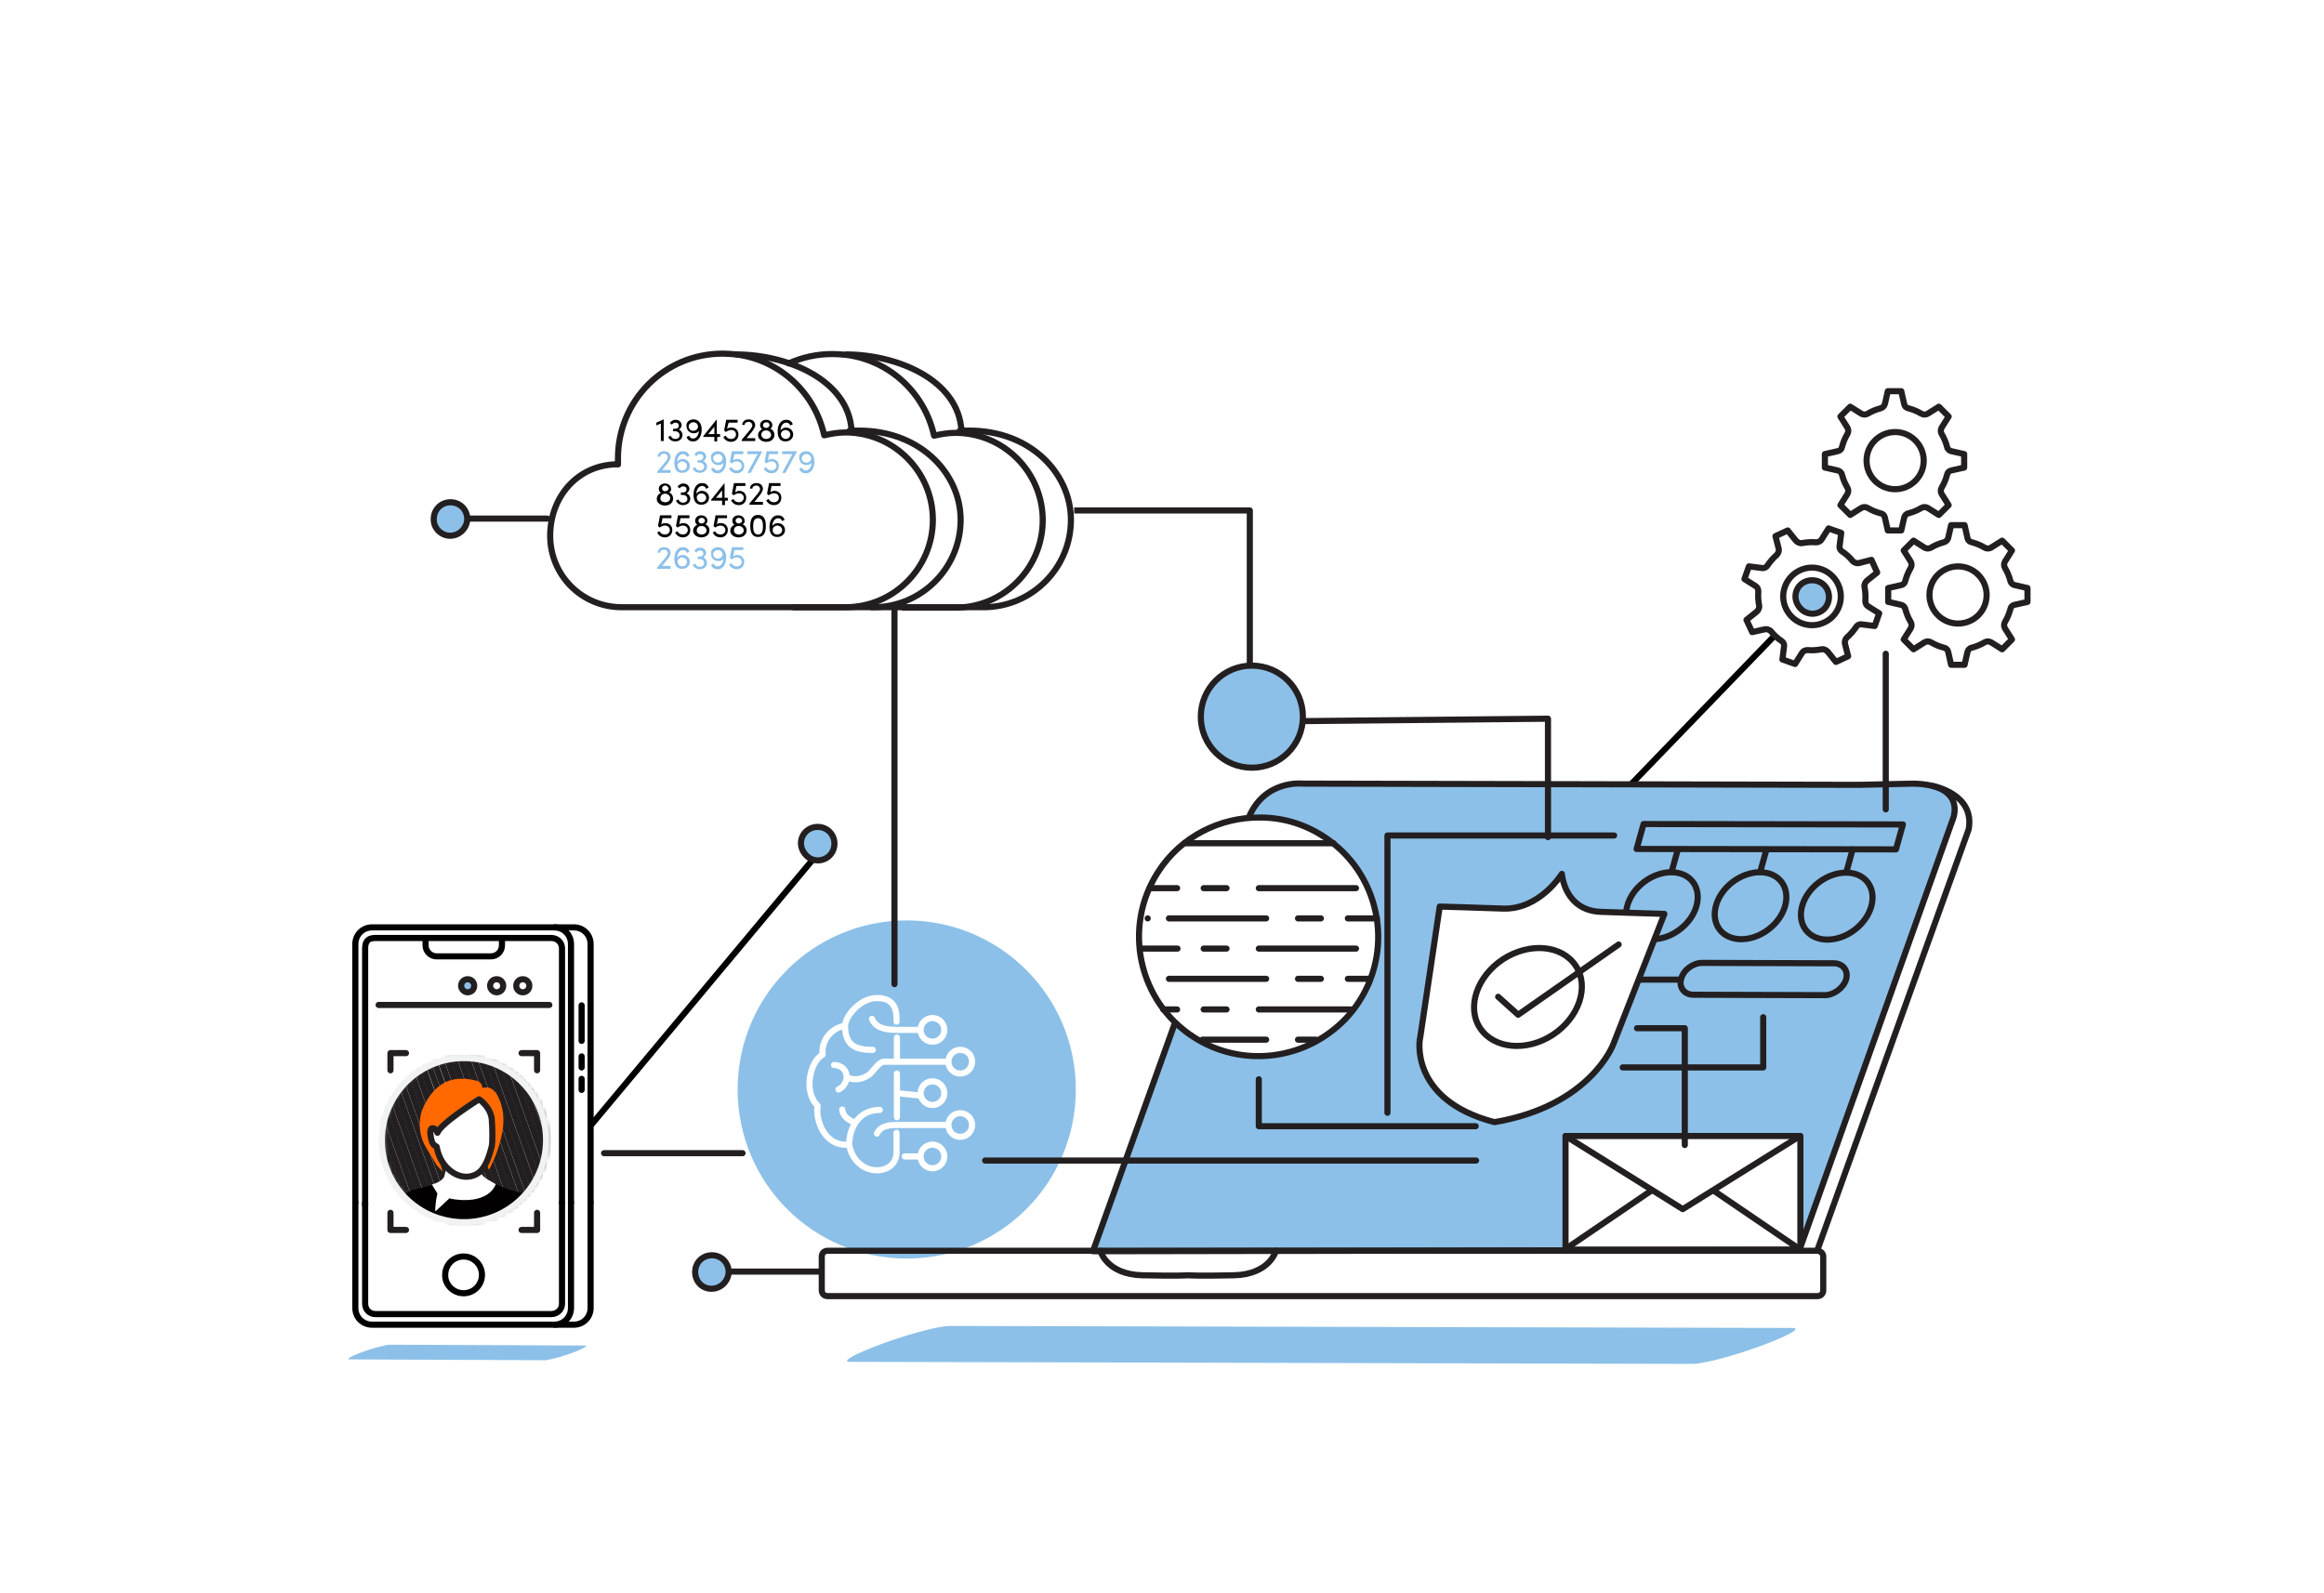 <?xml version="1.0" encoding="UTF-8"?>
<!-- Generator: Adobe Illustrator 27.0.0, SVG Export Plug-In . SVG Version: 6.00 Build 0)  -->
<svg xmlns="http://www.w3.org/2000/svg" xmlns:xlink="http://www.w3.org/1999/xlink" version="1.1" id="Layer_1" x="0px" y="0px" viewBox="0 0 569 390" style="enable-background:new 0 0 569 390;" xml:space="preserve">
<style type="text/css">
	.st0{fill:#FFFFFF;}
	.st1{fill:#8CC0E8;}
	.st2{fill:none;stroke:#000000;stroke-width:1.5;stroke-linecap:round;stroke-linejoin:round;}
	.st3{fill:none;stroke:#231F20;stroke-width:1.5;stroke-linecap:round;stroke-linejoin:round;}
	.st4{fill:#FFFFFF;stroke:#231F20;stroke-width:1.5;stroke-linecap:round;stroke-linejoin:round;}
	
		.st5{fill-rule:evenodd;clip-rule:evenodd;fill:#FFFFFF;stroke:#231F20;stroke-width:1.5;stroke-linecap:round;stroke-linejoin:round;}
	.st6{fill:#FFFFFF;stroke:#231F20;stroke-width:1.5;stroke-miterlimit:10;}
	.st7{fill:none;stroke:#231F20;stroke-width:1.5;stroke-linejoin:round;}
	.st8{fill:#F1F2F2;}
	.st9{fill:#FFFFFF;filter:url(#Adobe_OpacityMaskFilter);}
	.st10{mask:url(#mask0_178_4595_00000032606964940798638170000006040471810370013630_);}
	.st11{fill:none;stroke:#231F20;stroke-width:1.5;}
	.st12{fill:#FF6900;}
	.st13{fill:#020000;}
	.st14{fill:none;stroke:#F1F2F2;stroke-width:1.5;stroke-miterlimit:10;}
	.st15{fill:none;stroke:#FFFFFF;stroke-width:1.5;stroke-linecap:round;stroke-linejoin:round;}
</style>
<g>
	
		<image style="overflow:visible;opacity:0.12;" width="570" height="351" transform="matrix(1 0 0 1 0 24)">
	</image>
	<g>
		<g>
			<path class="st0" d="M30,55c0-2.8,2.2-5,5-5h499c2.8,0,5,2.2,5,5v280.6c0,2.8-2.2,5-5,5H35c-2.8,0-5-2.2-5-5V55z"></path>
			<path class="st1" d="M222,308.2c22.9,0,41.4-18.5,41.4-41.4c0-22.8-18.5-41.4-41.4-41.4s-41.4,18.5-41.4,41.4     C180.6,289.7,199.1,308.2,222,308.2z"></path>
			<path class="st2" d="M399.6,191.8l44.4-46"></path>
			<path class="st1" d="M440.8,278.2h-57.5V306h57.5V278.2z"></path>
			<path class="st1" d="M383.3,278.2l28.7,17.9l28.7-17.9"></path>
			<path class="st1" d="M440.5,306.3l37.7-105.9c0,0,3.3-8.2-9.7-8.5l-13.2,0.3l-136.3-0.3c0,0-9.4-1.1-13.3,8.4l-38.1,106.1     l173.3-0.3l-21.3-14.5"></path>
			<path d="M160.7,103.5l1.8-0.8h0v5.3h-0.7v-4.3l-1.1,0.5V103.5z M166.2,105.2c0.5,0.2,0.9,0.7,0.9,1.3c0,1-0.8,1.6-1.8,1.6     c-0.7,0-1.4-0.4-1.7-1.1l0.6-0.3c0.2,0.5,0.6,0.8,1.1,0.8c0.7,0,1.1-0.4,1.1-0.9c0-0.6-0.5-1-1.1-1h-0.5v-0.6h0.5     c0.6,0,0.9-0.3,0.9-0.8c0-0.4-0.3-0.7-0.8-0.7c-0.4,0-0.7,0.2-0.9,0.5l-0.5-0.4c0.3-0.5,0.8-0.8,1.4-0.8c0.9,0,1.5,0.6,1.5,1.4     C166.8,104.6,166.6,105,166.2,105.2z M169.8,102.7c1.3,0,2,1.1,2,2.5c0,1.2-0.5,2.9-2.1,2.9c-0.6,0-1.3-0.2-1.6-1.1l0.6-0.3     c0.2,0.5,0.6,0.7,1,0.7c0.8,0,1.4-0.9,1.4-1.9c-0.2,0.4-0.7,0.6-1.2,0.6c-1.1,0-1.8-0.8-1.8-1.7     C167.9,103.6,168.6,102.7,169.8,102.7z M169.7,105.5c0.6,0,1.2-0.4,1.2-1c0-0.6-0.5-1.1-1.1-1.1c-0.7,0-1.2,0.5-1.2,1.1     C168.7,105.1,169.1,105.5,169.7,105.5z M175.6,106.3h0.7v0.7h-0.7v1.1h-0.7v-1.1h-2.7v-0.2l3.2-4h0.1V106.3z M174.9,104.5     l-1.5,1.8h1.5V104.5z M179.1,104.7c1,0,1.7,0.7,1.7,1.7c0,1.1-0.8,1.8-1.8,1.8c-0.9,0-1.6-0.5-1.9-1.2l0.6-0.3     c0.2,0.5,0.7,0.8,1.3,0.8c0.7,0,1.2-0.5,1.2-1.1c0-0.7-0.5-1.1-1.2-1.1c-0.4,0-0.9,0.2-1.3,0.5l-0.4-0.4l0.5-2.6h2.8v0.7h-2.2     L178,105C178.3,104.8,178.7,104.7,179.1,104.7z M184.2,105.6l-1.4,1.7h2.1v0.7h-3.3v-0.3l2-2.4c0.3-0.4,0.6-0.8,0.6-1.1     c0-0.5-0.4-0.9-0.9-0.9c-0.6,0-1,0.3-1,0.8l-0.6-0.1c0.1-0.8,0.7-1.3,1.6-1.3c1,0,1.6,0.6,1.6,1.5     C184.8,104.7,184.5,105.2,184.2,105.6z M188.6,105c0.6,0.2,1,0.8,1,1.5c0,1-0.8,1.7-2,1.7c-1.1,0-2-0.7-2-1.6     c0-0.7,0.4-1.2,1-1.5c-0.3-0.2-0.5-0.5-0.5-1c0-0.7,0.6-1.3,1.5-1.3c0.9,0,1.5,0.6,1.5,1.3C189.1,104.5,188.9,104.8,188.6,105z      M187.6,103.4c-0.4,0-0.8,0.3-0.8,0.7c0,0.4,0.3,0.7,0.8,0.7c0.4,0,0.8-0.3,0.8-0.7C188.4,103.7,188.1,103.4,187.6,103.4z      M187.6,107.5c0.7,0,1.2-0.5,1.2-1c0-0.6-0.6-1.1-1.2-1.1c-0.7,0-1.2,0.4-1.2,1.1C186.4,107,186.9,107.5,187.6,107.5z      M192.4,104.7c1.1,0,1.8,0.8,1.8,1.7c0,0.9-0.7,1.7-1.9,1.7c-1.3,0-1.9-0.9-1.9-2.5c0-1.2,0.5-2.8,2.1-2.8c0.6,0,1.3,0.2,1.6,1.1     l-0.6,0.3c-0.2-0.5-0.6-0.7-1-0.7c-0.8,0-1.4,0.9-1.4,1.9C191.4,105,191.9,104.7,192.4,104.7z M192.3,107.5     c0.7,0,1.2-0.5,1.2-1.1c0-0.6-0.5-1-1.1-1.1c-0.6,0-1.2,0.4-1.2,1C191.2,107,191.7,107.4,192.3,107.5z"></path>
			<path class="st1" d="M163.5,113.4l-1.4,1.7h2.1v0.7h-3.3v-0.3l2-2.4c0.3-0.4,0.6-0.8,0.6-1.1c0-0.5-0.4-0.9-0.9-0.9     c-0.6,0-1,0.3-1,0.8l-0.6-0.1c0.1-0.8,0.7-1.3,1.6-1.3c1,0,1.6,0.6,1.6,1.5C164.1,112.4,163.9,112.9,163.5,113.4z M167.1,112.4     c1.1,0,1.8,0.8,1.8,1.7c0,0.9-0.7,1.7-1.9,1.7c-1.3,0-1.9-0.9-1.9-2.5c0-1.2,0.5-2.8,2.1-2.8c0.6,0,1.3,0.2,1.6,1.1l-0.6,0.3     c-0.2-0.5-0.6-0.7-1-0.7c-0.8,0-1.4,0.9-1.4,1.9C166.1,112.7,166.5,112.4,167.1,112.4z M167,115.2c0.7,0,1.2-0.5,1.2-1.1     c0-0.6-0.5-1-1.1-1.1c-0.6,0-1.2,0.4-1.2,1C165.9,114.7,166.4,115.2,167,115.2z M172.2,112.9c0.5,0.2,0.9,0.7,0.9,1.3     c0,1-0.8,1.6-1.8,1.6c-0.7,0-1.4-0.4-1.7-1.1l0.6-0.3c0.2,0.5,0.6,0.8,1.1,0.8c0.7,0,1.1-0.4,1.1-0.9c0-0.6-0.5-1-1.1-1h-0.5     v-0.6h0.5c0.6,0,0.9-0.3,0.9-0.8c0-0.4-0.3-0.7-0.8-0.7c-0.4,0-0.7,0.2-0.9,0.5l-0.5-0.4c0.3-0.5,0.8-0.8,1.4-0.8     c0.9,0,1.5,0.6,1.5,1.4C172.8,112.3,172.6,112.8,172.2,112.9z M175.8,110.5c1.3,0,2,1.1,2,2.5c0,1.2-0.5,2.9-2.1,2.9     c-0.6,0-1.3-0.2-1.6-1.1l0.6-0.3c0.2,0.5,0.6,0.7,1,0.7c0.8,0,1.4-0.9,1.4-1.9c-0.2,0.4-0.7,0.6-1.2,0.6c-1.1,0-1.8-0.8-1.8-1.7     C173.9,111.3,174.6,110.5,175.8,110.5z M175.7,113.3c0.6,0,1.2-0.4,1.2-1c0-0.6-0.5-1.1-1.1-1.1c-0.7,0-1.2,0.5-1.2,1.1     C174.7,112.8,175.1,113.2,175.7,113.3z M180.5,112.4c1,0,1.7,0.7,1.7,1.7c0,1.1-0.8,1.8-1.8,1.8c-0.9,0-1.6-0.5-1.9-1.2l0.6-0.3     c0.2,0.5,0.7,0.8,1.3,0.8c0.7,0,1.2-0.5,1.2-1.1s-0.5-1.1-1.2-1.1c-0.4,0-0.9,0.2-1.3,0.5l-0.4-0.4l0.5-2.6h2.8v0.7h-2.2     l-0.3,1.6C179.7,112.5,180.1,112.4,180.5,112.4z M183,111.2v-0.7h3.6v0.1l-2.8,5.2h-0.8l2.5-4.6H183z M189,112.4     c1,0,1.7,0.7,1.7,1.7c0,1.1-0.8,1.8-1.8,1.8c-0.9,0-1.6-0.5-1.9-1.2l0.6-0.3c0.2,0.5,0.7,0.8,1.3,0.8c0.7,0,1.2-0.5,1.2-1.1     s-0.5-1.1-1.2-1.1c-0.4,0-0.9,0.2-1.3,0.5l-0.4-0.4l0.5-2.6h2.8v0.7h-2.2l-0.3,1.6C188.2,112.5,188.6,112.4,189,112.4z      M191.5,111.2v-0.7h3.6v0.1l-2.8,5.2h-0.8l2.5-4.6H191.5z M197.4,110.5c1.3,0,2,1.1,2,2.5c0,1.2-0.5,2.9-2.1,2.9     c-0.6,0-1.3-0.2-1.6-1.1l0.6-0.3c0.2,0.5,0.6,0.7,1,0.7c0.8,0,1.4-0.9,1.4-1.9c-0.2,0.4-0.7,0.6-1.2,0.6c-1.1,0-1.8-0.8-1.8-1.7     C195.5,111.3,196.2,110.5,197.4,110.5z M197.4,113.3c0.6,0,1.2-0.4,1.2-1c0-0.6-0.5-1.1-1.1-1.1c-0.7,0-1.2,0.5-1.2,1.1     C196.3,112.8,196.7,113.2,197.4,113.3z"></path>
			<path d="M163.8,120.6c0.6,0.2,1,0.8,1,1.5c0,1-0.8,1.7-2,1.7c-1.1,0-2-0.7-2-1.6c0-0.7,0.4-1.2,1-1.5c-0.3-0.2-0.5-0.5-0.5-1     c0-0.7,0.6-1.3,1.5-1.3c0.9,0,1.5,0.6,1.5,1.3C164.4,120,164.2,120.4,163.8,120.6z M162.9,118.9c-0.4,0-0.8,0.3-0.8,0.7     c0,0.4,0.3,0.7,0.8,0.7c0.4,0,0.8-0.3,0.8-0.7C163.6,119.3,163.3,118.9,162.9,118.9z M162.9,123c0.7,0,1.2-0.5,1.2-1     c0-0.6-0.6-1.1-1.2-1.1c-0.7,0-1.2,0.4-1.2,1.1C161.6,122.6,162.2,123,162.9,123z M168.1,120.8c0.5,0.2,0.9,0.7,0.9,1.3     c0,1-0.8,1.6-1.8,1.6c-0.7,0-1.4-0.4-1.7-1.1l0.6-0.3c0.2,0.5,0.6,0.8,1.1,0.8c0.7,0,1.1-0.4,1.1-0.9c0-0.6-0.5-1-1.1-1h-0.5     v-0.6h0.5c0.6,0,0.9-0.3,0.9-0.8c0-0.4-0.3-0.7-0.8-0.7c-0.4,0-0.7,0.2-0.9,0.5l-0.5-0.4c0.3-0.5,0.8-0.8,1.4-0.8     c0.9,0,1.5,0.6,1.5,1.4C168.7,120.2,168.5,120.6,168.1,120.8z M171.8,120.2c1.1,0,1.8,0.8,1.8,1.7c0,0.9-0.7,1.7-1.9,1.7     c-1.3,0-1.9-0.9-1.9-2.5c0-1.2,0.5-2.8,2.1-2.8c0.6,0,1.3,0.2,1.6,1.1l-0.6,0.3c-0.2-0.5-0.6-0.7-1-0.7c-0.8,0-1.4,0.9-1.4,1.9     C170.8,120.5,171.3,120.2,171.8,120.2z M171.7,123c0.7,0,1.2-0.5,1.2-1.1c0-0.6-0.5-1-1.1-1.1c-0.6,0-1.2,0.4-1.2,1     C170.6,122.5,171.1,123,171.7,123z M177.5,121.9h0.7v0.7h-0.7v1.1h-0.7v-1.1h-2.7v-0.2l3.2-4h0.1V121.9z M176.8,120.1l-1.5,1.8     h1.5V120.1z M181,120.2c1,0,1.7,0.7,1.7,1.7c0,1.1-0.8,1.8-1.8,1.8c-0.9,0-1.6-0.5-1.9-1.2l0.6-0.3c0.2,0.5,0.7,0.8,1.3,0.8     c0.7,0,1.2-0.5,1.2-1.1c0-0.7-0.5-1.1-1.2-1.1c-0.4,0-0.9,0.2-1.3,0.5l-0.4-0.4l0.5-2.6h2.8v0.7h-2.2l-0.3,1.6     C180.2,120.4,180.6,120.2,181,120.2z M186.1,121.2l-1.4,1.7h2.1v0.7h-3.3v-0.3l2-2.4c0.3-0.4,0.6-0.8,0.6-1.1     c0-0.5-0.4-0.9-0.9-0.9c-0.6,0-1,0.3-1,0.8l-0.6-0.1c0.1-0.8,0.7-1.3,1.6-1.3c1,0,1.6,0.6,1.6,1.5     C186.7,120.2,186.4,120.8,186.1,121.2z M189.6,120.2c1,0,1.7,0.7,1.7,1.7c0,1.1-0.8,1.8-1.8,1.8c-0.9,0-1.6-0.5-1.9-1.2l0.6-0.3     c0.2,0.5,0.7,0.8,1.3,0.8c0.7,0,1.2-0.5,1.2-1.1c0-0.7-0.5-1.1-1.2-1.1c-0.4,0-0.9,0.2-1.3,0.5l-0.4-0.4l0.5-2.6h2.8v0.7h-2.2     l-0.3,1.6C188.7,120.4,189.1,120.2,189.6,120.2z"></path>
			<path d="M162.9,128.1c1,0,1.7,0.7,1.7,1.7c0,1.1-0.8,1.8-1.8,1.8c-0.9,0-1.6-0.5-1.9-1.2l0.6-0.3c0.2,0.5,0.7,0.8,1.3,0.8     c0.7,0,1.2-0.5,1.2-1.1s-0.5-1.1-1.2-1.1c-0.4,0-0.9,0.2-1.3,0.5l-0.4-0.4l0.5-2.6h2.8v0.7h-2.2l-0.3,1.6     C162.1,128.2,162.5,128.1,162.9,128.1z M167.3,128.1c1,0,1.7,0.7,1.7,1.7c0,1.1-0.8,1.8-1.8,1.8c-0.9,0-1.6-0.5-1.9-1.2l0.6-0.3     c0.2,0.5,0.7,0.8,1.3,0.8c0.7,0,1.2-0.5,1.2-1.1s-0.5-1.1-1.2-1.1c-0.4,0-0.9,0.2-1.3,0.5l-0.4-0.4l0.5-2.6h2.8v0.7h-2.2     l-0.3,1.6C166.5,128.2,166.9,128.1,167.3,128.1z M172.7,128.4c0.6,0.2,1,0.8,1,1.5c0,1-0.8,1.7-2,1.7c-1.1,0-2-0.7-2-1.6     c0-0.7,0.4-1.2,1-1.5c-0.3-0.2-0.5-0.5-0.5-1c0-0.7,0.6-1.3,1.5-1.3c0.9,0,1.5,0.6,1.5,1.3C173.2,127.9,173,128.2,172.7,128.4z      M171.8,126.8c-0.4,0-0.8,0.3-0.8,0.7c0,0.4,0.3,0.7,0.8,0.7c0.4,0,0.8-0.3,0.8-0.7S172.2,126.8,171.8,126.8z M171.8,130.9     c0.7,0,1.2-0.5,1.2-1c0-0.6-0.6-1.1-1.2-1.1c-0.7,0-1.2,0.4-1.2,1.1C170.5,130.4,171.1,130.9,171.8,130.9z M176.5,128.1     c1,0,1.7,0.7,1.7,1.7c0,1.1-0.8,1.8-1.8,1.8c-0.9,0-1.6-0.5-1.9-1.2l0.6-0.3c0.2,0.5,0.7,0.8,1.3,0.8c0.7,0,1.2-0.5,1.2-1.1     s-0.5-1.1-1.2-1.1c-0.4,0-0.9,0.2-1.3,0.5l-0.4-0.4l0.5-2.6h2.8v0.7h-2.2l-0.3,1.6C175.6,128.2,176,128.1,176.5,128.1z      M181.8,128.4c0.6,0.2,1,0.8,1,1.5c0,1-0.8,1.7-2,1.7c-1.1,0-2-0.7-2-1.6c0-0.7,0.4-1.2,1-1.5c-0.3-0.2-0.5-0.5-0.5-1     c0-0.7,0.6-1.3,1.5-1.3c0.9,0,1.5,0.6,1.5,1.3C182.4,127.9,182.2,128.2,181.8,128.4z M180.9,126.8c-0.4,0-0.8,0.3-0.8,0.7     c0,0.4,0.3,0.7,0.8,0.7c0.4,0,0.8-0.3,0.8-0.7S181.3,126.8,180.9,126.8z M180.9,130.9c0.7,0,1.2-0.5,1.2-1c0-0.6-0.6-1.1-1.2-1.1     c-0.7,0-1.2,0.4-1.2,1.1C179.6,130.4,180.2,130.9,180.9,130.9z M185.6,131.5c-1.5,0-1.9-1.2-1.9-2.7c0-1.5,0.4-2.7,1.9-2.7     c1.5,0,1.9,1.2,1.9,2.7C187.5,130.3,187.1,131.5,185.6,131.5z M185.6,130.9c1,0,1.2-1,1.2-2c0-1.1-0.2-2-1.2-2     c-1,0-1.2,0.9-1.2,2C184.4,129.9,184.6,130.9,185.6,130.9z M190.4,128.1c1.1,0,1.8,0.8,1.8,1.7c0,0.9-0.7,1.7-1.9,1.7     c-1.3,0-1.9-0.9-1.9-2.5c0-1.2,0.5-2.8,2.1-2.8c0.6,0,1.3,0.2,1.6,1.1l-0.6,0.3c-0.2-0.5-0.6-0.7-1-0.7c-0.8,0-1.4,0.9-1.4,1.9     C189.4,128.4,189.8,128.1,190.4,128.1z M190.3,130.9c0.7,0,1.2-0.5,1.2-1.1c0-0.6-0.5-1-1.1-1.1c-0.6,0-1.2,0.4-1.2,1     C189.1,130.4,189.6,130.9,190.3,130.9z"></path>
			<path class="st1" d="M163.5,136.9l-1.4,1.7h2.1v0.7h-3.3V139l2-2.4c0.3-0.4,0.6-0.8,0.6-1.1c0-0.5-0.4-0.9-0.9-0.9     c-0.6,0-1,0.3-1,0.8l-0.6-0.1c0.1-0.8,0.7-1.3,1.6-1.3c1,0,1.6,0.6,1.6,1.5C164.1,135.9,163.9,136.5,163.5,136.9z M167.1,135.9     c1.1,0,1.8,0.8,1.8,1.7c0,0.9-0.7,1.7-1.9,1.7c-1.3,0-1.9-0.9-1.9-2.5c0-1.2,0.5-2.8,2.1-2.8c0.6,0,1.3,0.2,1.6,1.1l-0.6,0.3     c-0.2-0.5-0.6-0.7-1-0.7c-0.8,0-1.4,0.9-1.4,1.9C166.1,136.2,166.5,135.9,167.1,135.9z M167,138.7c0.7,0,1.2-0.5,1.2-1.1     c0-0.6-0.5-1-1.1-1.1c-0.6,0-1.2,0.4-1.2,1C165.9,138.2,166.4,138.7,167,138.7z M172.2,136.5c0.5,0.2,0.9,0.7,0.9,1.3     c0,1-0.8,1.6-1.8,1.6c-0.7,0-1.4-0.4-1.7-1.1l0.6-0.3c0.2,0.5,0.6,0.8,1.1,0.8c0.7,0,1.1-0.4,1.1-0.9c0-0.6-0.5-1-1.1-1h-0.5     v-0.6h0.5c0.6,0,0.9-0.3,0.9-0.8c0-0.4-0.3-0.7-0.8-0.7c-0.4,0-0.7,0.2-0.9,0.5l-0.5-0.4c0.3-0.5,0.8-0.8,1.4-0.8     c0.9,0,1.5,0.6,1.5,1.4C172.8,135.9,172.6,136.3,172.2,136.5z M175.8,134c1.3,0,2,1.1,2,2.5c0,1.2-0.5,2.9-2.1,2.9     c-0.6,0-1.3-0.2-1.6-1.1l0.6-0.3c0.2,0.5,0.6,0.7,1,0.7c0.8,0,1.4-0.9,1.4-1.9c-0.2,0.4-0.7,0.6-1.2,0.6c-1.1,0-1.8-0.8-1.8-1.7     C173.9,134.8,174.6,134,175.8,134z M175.7,136.8c0.6,0,1.2-0.4,1.2-1c0-0.6-0.5-1.1-1.1-1.1c-0.7,0-1.2,0.5-1.2,1.1     C174.7,136.3,175.1,136.8,175.7,136.8z M180.5,135.9c1,0,1.7,0.7,1.7,1.7c0,1.1-0.8,1.8-1.8,1.8c-0.9,0-1.6-0.5-1.9-1.2l0.6-0.3     c0.2,0.5,0.7,0.8,1.3,0.8c0.7,0,1.2-0.5,1.2-1.1c0-0.7-0.5-1.1-1.2-1.1c-0.4,0-0.9,0.2-1.3,0.5l-0.4-0.4l0.5-2.6h2.8v0.7h-2.2     l-0.3,1.6C179.7,136.1,180.1,135.9,180.5,135.9z"></path>
			<path class="st3" d="M444.9,306.3H202.6c-0.8,0-1.4,0.6-1.4,1.4v8.3c0,0.8,0.6,1.4,1.4,1.4h242.4c0.8,0,1.4-0.6,1.4-1.4v-8.3     C446.4,306.9,445.7,306.3,444.9,306.3z"></path>
			<path class="st3" d="M312.4,306.3c0,0-1.5,5.8-10.3,6c-8.8,0.2-11.2,0-11.2,0s-2.4,0.2-11.2,0c-8.8-0.2-10.3-6-10.3-6"></path>
			<path class="st3" d="M473.3,192.5c0,0,10.3,1.9,8.7,10.6l-37.1,103.2"></path>
			<path class="st3" d="M464.2,208l-63.5-0.1l1.7-6.1l63.5,0.1L464.2,208z"></path>
			<path class="st3" d="M431,213.4l1.5-5.4"></path>
			<path class="st3" d="M433,227.6c4.2-3.2,5.6-8.4,3.2-11.6c-2.4-3.2-7.8-3.2-12,0c-4.2,3.2-5.6,8.4-3.2,11.6     C423.4,230.8,428.8,230.8,433,227.6z"></path>
			<path class="st3" d="M452.1,213.4l1.5-5.4"></path>
			<path class="st3" d="M454.1,227.7c4.2-3.2,5.6-8.4,3.2-11.6c-2.4-3.2-7.8-3.2-12,0c-4.2,3.2-5.6,8.4-3.2,11.6     C444.5,230.9,449.9,230.9,454.1,227.7z"></path>
			<path class="st3" d="M409.3,213.4l1.5-5.4"></path>
			<path class="st3" d="M411.3,227.6c4.2-3.2,5.6-8.4,3.2-11.6c-2.4-3.2-7.8-3.2-12,0c-4.2,3.2-5.6,8.4-3.2,11.6     C401.8,230.8,407.1,230.8,411.3,227.6z"></path>
			<path class="st4" d="M440.8,278.2h-57.5V306h57.5V278.2z"></path>
			<path class="st3" d="M383.3,278.2l28.7,17.9l28.7-17.9"></path>
			<path class="st3" d="M440.5,306.3l37.7-105.9c0,0,3.3-8.2-9.7-8.5l-13.2,0.3l-136.3-0.3c0,0-9.4-1.1-13.3,8.4l-38.1,106.1     l173.3-0.3l-21.3-14.5"></path>
			<path class="st3" d="M383.1,306l21.3-14.5"></path>
			<path class="st3" d="M395.2,239.9l16.3,0"></path>
			<path class="st3" d="M446.8,243.7l-32.2-0.1c-2.2,0-3.6-1.8-3-3.9c0.6-2.2,2.9-3.9,5.2-3.9l32.2,0.1c2.2,0,3.6,1.8,3,3.9     C451.4,241.9,449,243.7,446.8,243.7z"></path>
			<path class="st3" d="M496.4,147.4l-3.1,0.7c-0.6,0.1-1,0.5-1.1,1.1c-0.3,1.1-0.7,2.1-1.3,3.1c-0.3,0.5-0.3,1.1,0,1.6l1.7,2.7     l-2.4,2.4l-2.7-1.7c-0.5-0.3-1.1-0.3-1.6,0c-1,0.6-2,1-3.1,1.3c-0.6,0.1-1,0.6-1.1,1.1l-0.7,3.1h-3.3l-0.7-3.1     c-0.1-0.6-0.5-1-1.1-1.1c-1.1-0.3-2.1-0.7-3.1-1.3c-0.5-0.3-1.1-0.3-1.6,0l-2.7,1.7l-2.4-2.4l1.7-2.7c0.3-0.5,0.3-1.1,0-1.6     c-0.6-1-1-2-1.3-3.1c-0.1-0.6-0.6-1-1.1-1.1l-3.1-0.7V144l3.1-0.7c0.6-0.1,1-0.5,1.1-1.1c0.3-1.1,0.7-2.1,1.3-3.1     c0.3-0.5,0.3-1.1,0-1.6l-1.7-2.7l2.4-2.4l2.7,1.7c0.5,0.3,1.1,0.3,1.6,0c1-0.6,2-1,3.1-1.3c0.5-0.1,1-0.6,1.1-1.1l0.7-3.1h3.3     l0.7,3.1c0.1,0.6,0.5,1,1.1,1.1c1.1,0.3,2.1,0.7,3.1,1.3c0.5,0.3,1.1,0.3,1.6,0l2.7-1.7l2.4,2.4l-1.7,2.7c-0.3,0.5-0.3,1.1,0,1.6     c0.6,1,1,2,1.3,3.1c0.1,0.6,0.6,1,1.1,1.1l3.1,0.7V147.4z"></path>
			<path class="st3" d="M479.4,152.7c-3.9,0-7-3.2-7-7c0-3.9,3.2-7,7-7c3.9,0,7,3.2,7,7C486.4,149.6,483.3,152.7,479.4,152.7z"></path>
			<path class="st3" d="M480.9,114.5l-3.1,0.7c-0.6,0.1-1,0.5-1.1,1.1c-0.3,1.1-0.7,2.1-1.3,3.1c-0.3,0.5-0.3,1.1,0,1.6l1.7,2.7     l-2.4,2.4l-2.7-1.7c-0.5-0.3-1.1-0.3-1.6,0c-1,0.6-2,1-3.1,1.3c-0.6,0.1-1,0.6-1.1,1.1l-0.7,3.1h-3.3l-0.7-3.1     c-0.1-0.6-0.5-1-1.1-1.1c-1.1-0.3-2.1-0.7-3.1-1.3c-0.5-0.3-1.1-0.3-1.6,0l-2.7,1.7l-2.4-2.4l1.7-2.7c0.3-0.5,0.3-1.1,0-1.6     c-0.6-1-1-2-1.3-3.1c-0.1-0.6-0.6-1-1.1-1.1l-3.1-0.7v-3.3l3.1-0.7c0.6-0.1,1-0.5,1.1-1.1c0.3-1.1,0.7-2.1,1.3-3.1     c0.3-0.5,0.3-1.1,0-1.6l-1.7-2.7l2.4-2.4l2.7,1.7c0.5,0.3,1.1,0.3,1.6,0c1-0.6,2-1,3.1-1.3c0.5-0.1,1-0.6,1.1-1.1l0.7-3.1h3.3     l0.7,3.1c0.1,0.6,0.5,1,1.1,1.1c1.1,0.3,2.1,0.7,3.1,1.3c0.5,0.3,1.1,0.3,1.6,0l2.7-1.7l2.4,2.4l-1.7,2.7c-0.3,0.5-0.3,1.1,0,1.6     c0.6,1,1,2,1.3,3.1c0.1,0.6,0.6,1,1.1,1.1l3.1,0.7V114.5z"></path>
			<path class="st3" d="M464,119.8c-3.9,0-7-3.2-7-7c0-3.9,3.2-7,7-7c3.9,0,7,3.2,7,7C471,116.7,467.8,119.8,464,119.8z"></path>
			<path class="st5" d="M459.6,140.2l-2.5,2c-0.4,0.4-0.7,0.9-0.6,1.5c0.2,1.1,0.3,2.3,0.2,3.4c0,0.6,0.2,1.1,0.7,1.4l2.7,1.7     l-1.1,3.1l-3.2-0.4c-0.6-0.1-1.1,0.2-1.4,0.7c-0.6,0.9-1.4,1.8-2.2,2.5c-0.4,0.4-0.6,1-0.5,1.5l0.8,3.1l-3,1.4l-2-2.5     c-0.4-0.4-0.9-0.7-1.5-0.6c-1.1,0.2-2.2,0.3-3.4,0.2c-0.6,0-1.1,0.2-1.4,0.7l-1.7,2.7l-3.1-1.1l0.4-3.2c0.1-0.6-0.2-1.1-0.7-1.4     c-0.9-0.6-1.8-1.4-2.5-2.3c-0.4-0.4-1-0.6-1.5-0.5l-3.1,0.7l-1.4-3l2.5-2c0.4-0.4,0.7-0.9,0.6-1.5c-0.2-1.1-0.3-2.2-0.2-3.4     c0-0.6-0.2-1.1-0.7-1.4l-2.7-1.7l1.1-3.1l3.2,0.4c0.6,0.1,1.1-0.2,1.4-0.7c0.6-0.9,1.4-1.8,2.2-2.5c0.4-0.4,0.6-1,0.5-1.5     l-0.8-3.1l3-1.4l2,2.5c0.4,0.4,0.9,0.7,1.5,0.6c1.1-0.2,2.2-0.3,3.4-0.2c0.6,0,1.1-0.2,1.4-0.7l1.7-2.7l3.1,1.1l-0.4,3.2     c-0.1,0.6,0.2,1.1,0.7,1.4c0.9,0.6,1.8,1.4,2.5,2.3c0.4,0.4,1,0.6,1.5,0.5l3.1-0.8L459.6,140.2z"></path>
			<path class="st3" d="M446.7,152.4c-3.5,1.7-7.7,0.2-9.4-3.3c-1.7-3.5-0.2-7.7,3.3-9.4c3.5-1.7,7.7-0.2,9.4,3.3     C451.7,146.5,450.2,150.8,446.7,152.4z"></path>
			<path class="st4" d="M365.9,274.8c23.6-4,29.1-19.1,29.1-19.1l12.5-31.9l-6.5-0.2l-9-0.3c-9-0.3-9.6-9.3-9.6-9.3h0     c0,0-5.4,8.8-14.4,8.5l-9-0.3l-6.5-0.2l-4.8,32.2C347.6,254.1,344.8,269.3,365.9,274.8L365.9,274.8z"></path>
			<path class="st3" d="M366.8,244.1l4.9,4.4l24.6-17.2"></path>
			<path class="st3" d="M380.2,253.4c6.4-4.2,9-11.8,5.6-16.9c-3.4-5.1-11.3-5.8-17.8-1.6c-6.4,4.2-9,11.8-5.6,16.9     C365.8,256.9,373.8,257.6,380.2,253.4z"></path>
			<path class="st3" d="M180.3,86.8c12.2,0,27.5,6.1,28.2,18.7 M208.5,105.5C206.7,105.6,210.2,105.1,208.5,105.5z M208.5,105.5     c16-0.9,26.7,10,26.7,21.8s-9.6,21.4-21.4,21.4h-61.6c-9.7,0-17.5-7.8-17.5-17.5c0-9.7,6.9-17.5,16.6-17.5"></path>
			<path class="st3" d="M151.3,113.7c0-0.5,0-1,0-1.5c0-14.1,11.4-25.6,25.6-25.6c1.2,0,2.3,0.1,3.4,0.2     c10.7,1.4,19.2,9.4,21.5,19.8c1.7-0.4,3.4-0.7,5.2-0.7c11.8,0,21.4,9.6,21.4,21.4s-9.6,21.4-21.4,21.4h-12.7"></path>
			<path class="st3" d="M207.2,86.8c12.2,0,27.5,6.1,28.2,18.7 M235.5,105.5C233.7,105.6,237.1,105.1,235.5,105.5z M235.5,105.5     c16-0.9,26.7,10,26.7,21.8s-9.6,21.4-21.4,21.4h-27.4"></path>
			<path class="st3" d="M193.1,89c3.3-1.5,6.9-2.3,10.7-2.3c1.2,0,2.3,0.1,3.4,0.2c10.7,1.4,19.2,9.4,21.5,19.8     c1.7-0.4,3.4-0.7,5.2-0.7c11.8,0,21.4,9.6,21.4,21.4c0,11.8-9.6,21.4-21.4,21.4h-12.7"></path>
			<path class="st3" d="M461.7,198.2v-38.1"></path>
			<path class="st3" d="M147.9,282.4h33.9"></path>
			<path class="st6" d="M324,204.8c13.6,8.7,17.5,26.9,8.8,40.4c-1.9,3-4.3,5.5-7,7.5c-9.5,7.2-22.9,8.1-33.5,1.3     c-13.6-8.7-17.5-26.9-8.8-40.4c5.6-8.8,15.3-13.5,25-13.4C313.9,200.2,319.2,201.7,324,204.8L324,204.8z"></path>
			<path class="st3" d="M290,206.5h36.5"></path>
			<path class="st3" d="M281.5,217.5h6.7"></path>
			<path class="st3" d="M294.7,217.5h5.6"></path>
			<path class="st3" d="M308.2,217.5H332"></path>
			<path class="st3" d="M337.1,224.9H330"></path>
			<path class="st3" d="M323.4,224.9h-5.6"></path>
			<path class="st3" d="M310,224.9h-23.8"></path>
			<path class="st3" d="M281,224.9L281,224.9"></path>
			<path class="st3" d="M279.3,232.3h9"></path>
			<path class="st3" d="M294.7,232.3h5.6"></path>
			<path class="st3" d="M308.2,232.3H332"></path>
			<path class="st3" d="M335.3,239.7H330"></path>
			<path class="st3" d="M323.4,239.7h-5.6"></path>
			<path class="st3" d="M310,239.7h-23.8"></path>
			<path class="st3" d="M284.8,247.2h3.4"></path>
			<path class="st3" d="M294.7,247.2h5.6"></path>
			<path class="st3" d="M308.2,247.2h15.2h7.2"></path>
			<path class="st3" d="M322.2,254.6h-4.4"></path>
			<path class="st3" d="M310,254.6h-15.6"></path>
			<path class="st3" d="M308,176.7l71-0.7v29"></path>
			<path class="st7" d="M263,125h43v52"></path>
			<path class="st3" d="M308.2,264.3v11.5h53.1"></path>
			<path class="st3" d="M241.2,284.2h120.2"></path>
			<path class="st3" d="M431.7,249.1v12.3h-34.4"></path>
			<path class="st3" d="M219,149v92"></path>
			<path class="st3" d="M400.8,251.8h11.7v28.6"></path>
			<path class="st1" d="M306.5,188c6.9,0,12.5-5.6,12.5-12.5s-5.6-12.5-12.5-12.5s-12.5,5.6-12.5,12.5S299.6,188,306.5,188z"></path>
			<path class="st3" d="M306.5,188c6.9,0,12.5-5.6,12.5-12.5s-5.6-12.5-12.5-12.5s-12.5,5.6-12.5,12.5S299.6,188,306.5,188z"></path>
			<path class="st3" d="M115,127h19"></path>
			<path class="st1" d="M110.2,131.2c1.4,0,2.7-0.7,3.5-1.9c0.4-0.6,0.7-1.4,0.7-2.2c0-2.3-1.8-4.1-4.1-4.1c-2.3,0-4.1,1.8-4.1,4.1     C106.1,129.3,108,131.2,110.2,131.2z"></path>
			<path class="st3" d="M110.2,131.2c1.4,0,2.7-0.7,3.5-1.9c0.4-0.6,0.7-1.4,0.7-2.2c0-2.3-1.8-4.1-4.1-4.1c-2.3,0-4.1,1.8-4.1,4.1     C106.1,129.3,108,131.2,110.2,131.2z"></path>
			<path class="st3" d="M178.7,311.4h21.8"></path>
			<path class="st1" d="M174.2,315.6c1.4,0,2.7-0.7,3.5-1.9c0.4-0.6,0.7-1.4,0.7-2.2c0-2.3-1.8-4.1-4.1-4.1c-2.3,0-4.1,1.8-4.1,4.1     S171.9,315.6,174.2,315.6z"></path>
			<path class="st3" d="M174.2,315.6c1.4,0,2.7-0.7,3.5-1.9c0.4-0.6,0.7-1.4,0.7-2.2c0-2.3-1.8-4.1-4.1-4.1c-2.3,0-4.1,1.8-4.1,4.1     S171.9,315.6,174.2,315.6z"></path>
			<path class="st3" d="M395.2,204.6h-55.5v67.9"></path>
			<g>
				<path class="st1" d="M414.4,334l-206.2-0.5c-4.4,0,10.1-5.9,20.3-8.2c1.9-0.4,3.3-0.6,4.1-0.6l206.2,0.5      c4.4,0-10.1,5.9-20.3,8.2C416.6,333.8,415.2,334,414.4,334z"></path>
			</g>
			<g>
				<path class="st1" d="M133.5,333.1l-47.9-0.2c-1.8,0,4-2.4,8.1-3.3c0.7-0.2,1.3-0.3,1.6-0.3l47.9,0.2c1.8,0-4,2.4-8.1,3.3      C134.4,333,133.8,333.1,133.5,333.1z"></path>
			</g>
			<path class="st2" d="M87,294.5v-63.3c0-2.3,1.8-4.1,4.1-4.1h44.6c2.3,0,4.1,1.8,4.1,4.1v63.3"></path>
			<path class="st2" d="M144.6,294.5v-63.3c0-2.3-1.8-4.1-4.1-4.1h-4.7"></path>
			<path class="st2" d="M89.4,295.1v-62.9c0-2,1.1-2.5,2.5-2.5H135c1.4,0,2.6,1.1,2.6,2.5v62.3"></path>
			<path class="st2" d="M87,294.5v25.8c0,2.3,1.8,4.1,4.1,4.1h44.6c2.3,0,4.1-1.8,4.1-4.1v-25.8"></path>
			<path class="st2" d="M144.6,294.5v25.8c0,2.3-1.8,4.1-4.1,4.1h-4.7"></path>
			<path class="st2" d="M89.4,294.5v24.8c0,1.4,1.1,2.5,2.5,2.5H135c1.4,0,2.6-1.1,2.6-2.5v-24.8"></path>
			<path class="st2" d="M104.2,229.9v1.6c0,1.5,1.2,2.7,2.7,2.7h13.3c1.5,0,2.7-1.2,2.7-2.7v-1.6"></path>
			<path class="st2" d="M142.4,254.9v-8.7"></path>
			<path class="st2" d="M144.9,275.3l57.6-69"></path>
			<path class="st2" d="M142.4,258.7v2.7"></path>
			<path class="st2" d="M142.4,264.2v2.7"></path>
			<path class="st2" d="M113.5,316.7c2.5,0,4.5-2,4.5-4.5c0-2.5-2-4.5-4.5-4.5c-2.5,0-4.5,2-4.5,4.5     C108.9,314.6,111,316.7,113.5,316.7z"></path>
			<path class="st3" d="M92.7,246.1h41.8"></path>
			<path class="st1" d="M115,243c0.9,0,1.6-0.7,1.6-1.6s-0.7-1.6-1.6-1.6c-0.9,0-1.6,0.7-1.6,1.6S114.1,243,115,243z"></path>
			<path class="st3" d="M121.6,243c0.9,0,1.6-0.7,1.6-1.6s-0.7-1.6-1.6-1.6c-0.9,0-1.6,0.7-1.6,1.6S120.8,243,121.6,243z"></path>
			<path class="st3" d="M114.5,243c0.9,0,1.6-0.7,1.6-1.6s-0.7-1.6-1.6-1.6c-0.9,0-1.6,0.7-1.6,1.6S113.7,243,114.5,243z"></path>
			<path class="st3" d="M128,243c0.9,0,1.6-0.7,1.6-1.6s-0.7-1.6-1.6-1.6c-0.9,0-1.6,0.7-1.6,1.6S127.1,243,128,243z"></path>
			<path class="st1" d="M196.1,206.5c0,1.4,0.8,2.7,1.9,3.5c0.6,0.4,1.4,0.7,2.2,0.7c2.3,0,4.1-1.8,4.1-4.1c0-2.3-1.8-4.1-4.1-4.1     S196.1,204.3,196.1,206.5z"></path>
			<path class="st3" d="M196.1,206.5c0,1.4,0.8,2.7,1.9,3.5c0.6,0.4,1.4,0.7,2.2,0.7c2.3,0,4.1-1.8,4.1-4.1c0-2.3-1.8-4.1-4.1-4.1     S196.1,204.3,196.1,206.5z"></path>
			<path class="st1" d="M439.6,146.1c0,1.4,0.8,2.7,1.9,3.5c0.6,0.4,1.4,0.7,2.2,0.7c2.3,0,4.1-1.8,4.1-4.1c0-2.3-1.8-4.1-4.1-4.1     S439.6,143.8,439.6,146.1z"></path>
			<path class="st3" d="M439.6,146.1c0,1.4,0.8,2.7,1.9,3.5c0.6,0.4,1.4,0.7,2.2,0.7c2.3,0,4.1-1.8,4.1-4.1c0-2.3-1.8-4.1-4.1-4.1     S439.6,143.8,439.6,146.1z"></path>
			<path class="st8" d="M113.3,299.4c11.1,0,20.2-9,20.2-20.2c0-11.1-9-20.1-20.2-20.1c-11.1,0-20.2,9-20.2,20.1     C93.2,290.4,102.2,299.4,113.3,299.4z"></path>
			<defs>
				<filter id="Adobe_OpacityMaskFilter" x="72.5" y="245.7" width="83.2" height="67">
					<feColorMatrix type="matrix" values="1 0 0 0 0  0 1 0 0 0  0 0 1 0 0  0 0 0 1 0"></feColorMatrix>
				</filter>
			</defs>
			
				<mask maskUnits="userSpaceOnUse" x="72.5" y="245.7" width="83.2" height="67" id="mask0_178_4595_00000032606964940798638170000006040471810370013630_">
				<path class="st9" d="M113.9,299.3c11.1,0,20.2-9,20.2-20.1c0-11.1-9-20.2-20.2-20.2c-11.1,0-20.2,9-20.2,20.2      C93.8,290.3,102.8,299.3,113.9,299.3z"></path>
			</mask>
			<g class="st10">
				<path class="st11" d="M103,245.9l23.7,66.5"></path>
				<path class="st11" d="M104.7,245.9l23.7,66.5"></path>
				<path class="st11" d="M106.3,245.9l23.7,66.5"></path>
				<path class="st11" d="M108,245.9l23.7,66.5"></path>
				<path class="st11" d="M109.6,245.9l23.7,66.5"></path>
				<path class="st11" d="M111.3,245.9l23.7,66.5"></path>
				<path class="st11" d="M113,245.9l23.7,66.5"></path>
				<path class="st11" d="M114.6,245.9l23.7,66.5"></path>
				<path class="st11" d="M116.3,245.9l23.7,66.5"></path>
				<path class="st11" d="M117.9,245.9l23.7,66.5"></path>
				<path class="st11" d="M119.6,245.9l23.7,66.5"></path>
				<path class="st11" d="M121.2,245.9l23.7,66.5"></path>
				<path class="st11" d="M122.9,245.9l23.7,66.5"></path>
				<path class="st11" d="M124.6,245.9l23.7,66.5"></path>
				<path class="st11" d="M126.2,245.9l23.7,66.5"></path>
				<path class="st11" d="M127.9,245.9l23.7,66.5"></path>
				<path class="st11" d="M129.5,245.9l23.7,66.5"></path>
				<path class="st11" d="M131.2,245.9l23.7,66.5"></path>
				<path class="st11" d="M103,245.9l23.7,66.5"></path>
				<path class="st11" d="M104.7,245.9l23.7,66.5"></path>
				<path class="st11" d="M106.3,245.9l23.7,66.5"></path>
				<path class="st11" d="M108,245.9l23.7,66.5"></path>
				<path class="st11" d="M109.6,245.9l23.7,66.5"></path>
				<path class="st11" d="M111.3,245.9l23.7,66.5"></path>
				<path class="st11" d="M113,245.9l23.7,66.5"></path>
				<path class="st11" d="M114.6,245.9l23.7,66.5"></path>
				<path class="st11" d="M116.3,245.9l23.7,66.5"></path>
				<path class="st11" d="M117.9,245.9l23.7,66.5"></path>
				<path class="st11" d="M119.6,245.9l23.7,66.5"></path>
				<path class="st11" d="M121.2,245.9l23.7,66.5"></path>
				<path class="st11" d="M122.9,245.9l23.7,66.5"></path>
				<path class="st11" d="M124.6,245.9l23.7,66.5"></path>
				<path class="st11" d="M126.2,245.9l23.7,66.5"></path>
				<path class="st11" d="M127.9,245.9l23.7,66.5"></path>
				<path class="st11" d="M73.2,245.9l23.7,66.5"></path>
				<path class="st11" d="M74.8,245.9l23.7,66.5"></path>
				<path class="st11" d="M76.5,245.9l23.7,66.5"></path>
				<path class="st11" d="M78.1,245.9l23.7,66.5"></path>
				<path class="st11" d="M79.8,245.9l23.7,66.5"></path>
				<path class="st11" d="M81.5,245.9l23.7,66.5"></path>
				<path class="st11" d="M83.1,245.9l23.7,66.5"></path>
				<path class="st11" d="M84.8,245.9l23.7,66.5"></path>
				<path class="st11" d="M86.4,245.9l23.7,66.5"></path>
				<path class="st11" d="M88.1,245.9l23.7,66.5"></path>
				<path class="st11" d="M89.7,245.9l23.7,66.5"></path>
				<path class="st11" d="M91.4,245.9l23.7,66.5"></path>
				<path class="st11" d="M93.1,245.9l23.7,66.5"></path>
				<path class="st11" d="M94.7,245.9l23.7,66.5"></path>
				<path class="st11" d="M96.4,245.9l23.7,66.5"></path>
				<path class="st11" d="M98,245.9l23.7,66.5"></path>
				<path class="st11" d="M99.7,245.9l23.7,66.5"></path>
				<path class="st11" d="M101.3,245.9l23.7,66.5"></path>
				<path class="st11" d="M73.2,245.9l23.7,66.5"></path>
				<path class="st11" d="M74.8,245.9l23.7,66.5"></path>
				<path class="st11" d="M76.5,245.9l23.7,66.5"></path>
				<path class="st11" d="M78.1,245.9l23.7,66.5"></path>
				<path class="st11" d="M79.8,245.9l23.7,66.5"></path>
				<path class="st11" d="M81.5,245.9l23.7,66.5"></path>
				<path class="st11" d="M83.1,245.9l23.7,66.5"></path>
				<path class="st11" d="M84.8,245.9l23.7,66.5"></path>
				<path class="st11" d="M86.4,245.9l23.7,66.5"></path>
				<path class="st11" d="M88.1,245.9l23.7,66.5"></path>
				<path class="st11" d="M89.7,245.9l23.7,66.5"></path>
				<path class="st11" d="M91.4,245.9l23.7,66.5"></path>
				<path class="st11" d="M93.1,245.9l23.7,66.5"></path>
				<path class="st11" d="M94.7,245.9l23.7,66.5"></path>
				<path class="st11" d="M96.4,245.9l23.7,66.5"></path>
				<path class="st11" d="M98,245.9l23.7,66.5"></path>
			</g>
			<path class="st0" d="M117.4,269.1c0,0,3.4,1.8,3.2,6c0,0,0.2,3.9,0.2,4.5c-0.1,0.7-0.8,4.4-3.1,7.3c0,0-0.1,0.9,1.8,2l1.9,1.1     c0,0,0.5,1.9-4.7,3.8c-5.2,2-6.6-0.4-6.6-0.4l-3.6,3.4c0,0,0-1.5,0.2-3.1l0.2-1.6l-1.2-2c0,0,2.7-0.7,3.1-2.1     c0.4-1.4,0.5-2.1,0.5-2.1s-1.4-1.3-1.9-3.2l-0.6-1.9c0,0-0.9-0.1-1.2-1.4l-0.3-1.3c0,0-0.4-2,0.7-1.8c0,0,0.4,0,0.7,0.5l0.3,0.5     c0,0,2.7-2.8,4.5-4.2l1.8-1.3L117.4,269.1L117.4,269.1z"></path>
			<path class="st12" d="M118.1,266.4l1.1-0.1c1.1-0.1,2.2,1.3,2.2,1.3s2.5,3.4,1.7,8.9c-0.8,5.5-3.4,10-3.4,10s-0.1-0.3-0.3-0.8     c-0.2-0.5-0.4-0.6-0.4-0.6l1-2.2l0.5-1.7c0.5-1.7,0.2-5.2,0.2-5.2l-0.2-2.5c-0.2-2.5-3-4.4-3-4.4l-5.1,3.5l-2,1.5     c-2,1.5-3.2,3.2-3.2,3.2c-0.3-0.1-0.2-0.7-0.8-0.9c-1.1-0.4-0.9,1.8-0.9,1.8l0.2,1.1c0.2,1.1,1.2,1.5,1.2,1.5l0.2,0.8     c0.2,0.8,0.6,1.8,0.6,1.8l0.1,1.1c0.1,1.1,0.6,2.4,0.6,2.4c-0.3-0.2-1.5-1.6-1.5-1.6l-2.6-4.3c-2.6-4.3-1.1-8.7-1.1-8.7     s1.6-5.2,5.9-7.3c3.3-1.6,7.3-0.4,7.3-0.4S118,264.7,118.1,266.4z"></path>
			<path class="st13" d="M105.8,290.2l1.3,2.1c0,0-0.7,2.7-0.5,4.4l3.5-3.2c0,0,8.9,2.1,11.3-3.5c0,0,1.8,0.9,3.8,1.5     c1.9,0.6,3.1,0.5,3.5,1c-0.1-0.6-4.5,7-15.7,7c-9.7,0-14.3-6.9-14.3-6.4c0,0,0.7-1.2,2.4-1.7l1.6-0.4L105.8,290.2z"></path>
			<path class="st4" d="M117.3,287.1c-2,1.6-5.4,1.6-8.1-1.4c-1.1-1.2-1.9-2.8-2.3-4.9c-0.5-0.3-0.7-0.3-1.1-1.1     c-0.3-0.8-0.7-2.8-0.2-3.3c0.3-0.3,1.2,0,1.5,1c0.9-2.4,10.2-8.2,10.2-8.2c1,0.7,2.9,2.5,3.1,4.9c0.2,2.3,0.2,5.8,0,6.6     C119.7,283.5,118.8,285.9,117.3,287.1L117.3,287.1z"></path>
			<path class="st14" d="M113.6,299.3c11.1,0,20.1-9,20.1-20.1c0-11.1-9-20.1-20.1-20.1s-20.1,9-20.1,20.1     C93.4,290.3,102.4,299.3,113.6,299.3z"></path>
			<path class="st15" d="M232.2,275.5c0,1.6,1.3,2.9,2.9,2.9s2.9-1.3,2.9-2.9s-1.3-2.9-2.9-2.9S232.2,273.9,232.2,275.5z      M232.2,275.5h-12.6c-2.4,0-4.1,0.4-4.9,2.1 M221.5,283.2h3.9 M219.6,267.7l5.8,0.6 M219.6,262.9v10.7 M219.6,254.1v5.8      M225.4,252.2h-5.8c-2.6,0-5.2-0.4-6.1-2.7 M204.2,260.8c1.7,0,3.1,1.2,3.1,2.9 M207.3,263.7c0,1.3-0.9,2.6-2,3.1 M207.3,263.7     c1.6,1.1,4.4,0.6,5.9-0.9c1.1-1.2,2.3-3,3.5-2.8h15.5 M207.9,280.3c0-3.7,2.1-8.5,7.5-8.5 M207.9,280.3c-6.3,0.6-8.3-6.5-7.7-9.5     c-3.7-3.6-1.7-11.1,1.2-12.5c-0.4-3.8,2.5-6.7,5.5-7.1 M207.9,280.3c1.5,8.2,11.6,7.9,11.6,1.9v-4.8 M209.3,274.8     c-1.6-0.3-3.1-1.8-3.1-3.1 M213.7,257.1c-3.5,0-6.8-0.6-6.8-5.8 M206.9,251.2c0.1-2.5,3.8-6.8,7.8-6.8c5,0,4.8,3.9,4.8,5.8      M231.2,283.2c0,1.6-1.3,2.9-2.9,2.9s-2.9-1.3-2.9-2.9c0-1.6,1.3-2.9,2.9-2.9S231.2,281.6,231.2,283.2z M231.2,267.7     c0,1.6-1.3,2.9-2.9,2.9s-2.9-1.3-2.9-2.9c0-1.6,1.3-2.9,2.9-2.9S231.2,266.1,231.2,267.7z M231.2,252.2c0,1.6-1.3,2.9-2.9,2.9     s-2.9-1.3-2.9-2.9c0-1.6,1.3-2.9,2.9-2.9S231.2,250.6,231.2,252.2z M238,260c0,1.6-1.3,2.9-2.9,2.9s-2.9-1.3-2.9-2.9     c0-1.6,1.3-2.9,2.9-2.9S238,258.3,238,260z"></path>
			<path class="st3" d="M95.6,262.1v-4.2h3.8"></path>
			<path class="st3" d="M131.5,262.1v-4.2h-3.8"></path>
			<path class="st3" d="M95.6,297v4.2h3.8"></path>
			<path class="st3" d="M131.5,297v4.2h-3.8"></path>
		</g>
	</g>
</g>
</svg>
